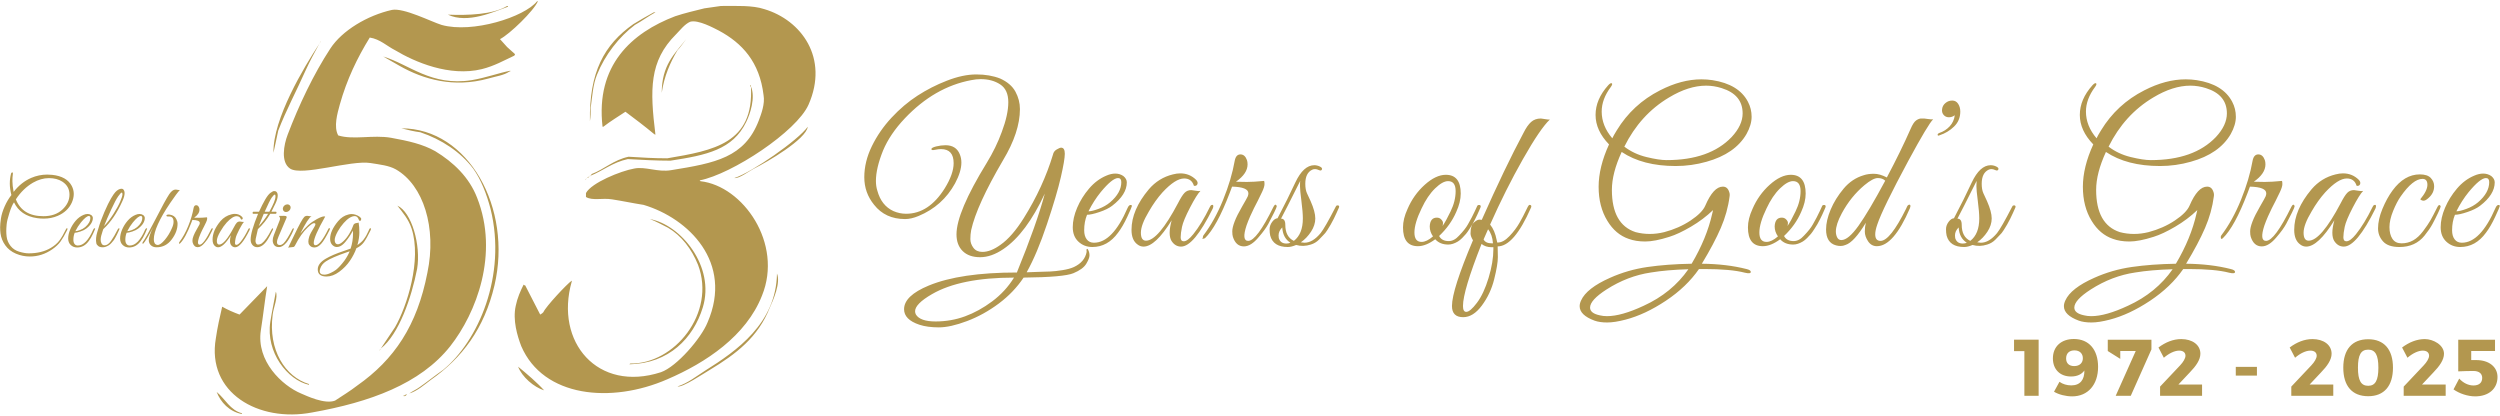 <svg 
 xmlns="http://www.w3.org/2000/svg"
 xmlns:xlink="http://www.w3.org/1999/xlink"
 width="781px" height="130px">
<path fill-rule="evenodd"  fill="rgb(179, 151, 79)"
 d="M779.510,67.702 C778.554,69.763 777.588,71.430 776.611,72.704 C774.444,75.678 771.768,77.165 768.582,77.165 C766.882,77.165 765.437,76.613 764.248,75.508 C763.058,74.404 762.464,72.895 762.464,70.984 C762.464,69.072 762.920,67.044 763.834,64.898 C764.747,62.753 765.990,60.756 767.562,58.908 C769.133,57.060 770.939,55.712 772.979,54.861 C773.955,54.437 774.890,54.224 775.782,54.224 C776.675,54.224 777.503,54.479 778.268,54.989 C778.989,55.584 779.351,56.242 779.351,56.964 C779.351,59.513 777.822,61.957 774.763,64.293 C773.828,65.015 772.511,65.663 770.812,66.236 C769.112,66.810 767.817,67.096 766.925,67.096 C766.329,68.541 766.033,70.155 766.033,71.939 C766.033,73.129 766.297,74.074 766.829,74.775 C767.360,75.476 768.114,75.827 769.091,75.827 C772.957,75.827 776.461,72.194 779.606,64.930 C779.903,64.251 780.264,63.953 780.689,64.038 C780.858,64.080 780.944,64.187 780.944,64.356 C780.944,64.527 780.466,65.642 779.510,67.702 ZM770.525,65.248 C771.905,64.739 773.106,64.060 774.126,63.209 C776.461,61.213 777.630,59.110 777.630,56.901 C777.630,56.051 777.290,55.626 776.611,55.626 C775.421,55.626 773.616,57.092 771.194,60.023 C769.749,61.807 768.475,63.805 767.371,66.013 C768.093,66.013 769.144,65.758 770.525,65.248 ZM759.883,70.028 C759.310,71.090 758.491,72.280 757.430,73.596 C755.518,75.976 752.905,77.165 749.592,77.165 C747.212,77.165 745.502,76.581 744.462,75.412 C743.420,74.244 742.901,72.895 742.901,71.366 C742.901,69.497 743.357,67.458 744.271,65.248 C745.184,63.040 746.235,61.128 747.425,59.513 C749.888,56.158 752.735,54.479 755.964,54.479 C757.535,54.479 758.672,54.851 759.373,55.594 C760.074,56.338 760.425,57.198 760.425,58.175 C760.425,59.620 759.829,60.851 758.641,61.871 C758.045,62.424 757.546,62.699 757.143,62.699 C756.739,62.699 756.388,62.551 756.092,62.253 C757.578,60.469 758.322,58.962 758.322,57.729 C758.322,56.497 757.812,55.881 756.793,55.881 C754.795,55.881 752.523,57.708 749.974,61.361 C749.167,62.508 748.381,64.017 747.616,65.886 C746.852,67.756 746.469,69.444 746.469,70.952 C746.469,72.460 746.777,73.682 747.393,74.616 C748.009,75.551 748.964,76.018 750.261,76.018 C751.556,76.018 752.756,75.710 753.861,75.094 C754.965,74.478 756.017,73.501 757.016,72.162 C758.013,70.824 758.768,69.709 759.278,68.817 C759.788,67.925 760.489,66.587 761.381,64.802 C761.677,64.208 761.932,63.964 762.145,64.070 C762.357,64.176 762.464,64.324 762.464,64.516 C762.464,64.707 762.177,65.408 761.604,66.618 C761.030,67.829 760.457,68.966 759.883,70.028 ZM732.195,77.037 C730.962,77.037 729.965,76.443 729.200,75.253 C728.818,74.616 728.627,73.767 728.627,72.704 C728.627,71.643 728.839,70.346 729.264,68.817 C725.865,74.297 722.933,77.037 720.470,77.037 C719.790,77.037 719.174,76.825 718.622,76.400 C717.347,75.508 716.710,73.979 716.710,71.812 C716.710,67.649 718.515,63.422 722.127,59.131 C724.166,56.752 726.672,55.202 729.646,54.479 C730.453,54.267 731.217,54.160 731.940,54.160 C733.894,54.160 735.551,54.840 736.911,56.200 C737.335,56.668 737.462,57.114 737.293,57.538 C737.123,57.963 736.761,58.133 736.210,58.048 C735.742,56.518 734.722,55.754 733.151,55.754 C731.324,55.754 729.073,57.198 726.396,60.087 C724.867,61.786 723.443,63.783 722.127,66.077 C720.470,68.839 719.641,71.047 719.641,72.704 C719.641,74.361 720.172,75.189 721.235,75.189 C723.784,75.189 727.118,71.281 731.239,63.464 C732.046,61.893 732.726,60.820 733.278,60.246 C733.830,59.673 734.531,59.386 735.381,59.386 C735.551,59.386 735.987,59.450 736.688,59.577 C737.389,59.704 737.908,59.726 738.249,59.641 C737.484,60.405 736.401,62.137 734.999,64.834 C733.597,67.533 732.758,69.550 732.482,70.888 C732.205,72.226 732.068,73.310 732.068,74.138 C732.068,74.966 732.386,75.381 733.024,75.381 C733.830,75.381 734.829,74.638 736.019,73.150 C737.760,70.984 739.481,68.159 741.180,64.675 C741.349,64.293 741.541,64.080 741.754,64.038 C742.093,63.910 742.264,64.038 742.264,64.420 C742.264,64.633 742.200,64.888 742.072,65.185 C738.163,73.086 734.872,77.037 732.195,77.037 ZM714.225,69.900 C713.588,71.090 712.589,72.471 711.230,74.042 C709.615,75.997 708.065,76.974 706.578,76.974 C704.921,76.974 703.774,75.976 703.137,73.979 C703.009,73.596 702.946,73.023 702.946,72.258 C702.946,71.493 703.190,70.474 703.679,69.199 C704.166,67.925 704.942,66.375 706.005,64.547 C707.066,62.721 707.661,61.648 707.789,61.329 C707.916,61.011 707.980,60.703 707.980,60.405 C707.980,59.089 706.280,58.388 702.882,58.302 L702.117,60.342 C699.441,67.351 696.870,72.046 694.407,74.425 C693.983,74.807 693.770,74.680 693.770,74.042 C693.770,73.915 693.812,73.767 693.897,73.596 C696.276,70.453 698.336,66.736 700.078,62.445 C701.820,58.154 703.030,54.076 703.710,50.210 C703.965,48.893 704.560,48.234 705.495,48.234 C706.429,48.234 707.109,48.830 707.534,50.018 C707.661,50.401 707.725,50.847 707.725,51.357 C707.725,53.268 706.514,55.074 704.093,56.773 C704.942,56.816 706.078,56.837 707.502,56.837 C708.925,56.837 710.720,56.731 712.887,56.518 C712.971,56.646 713.014,56.986 713.014,57.538 C713.014,58.090 712.759,58.908 712.249,59.991 C711.740,61.074 711.283,62.009 710.879,62.795 C710.475,63.582 710.093,64.324 709.732,65.025 C709.371,65.726 708.968,66.587 708.522,67.606 C708.076,68.626 707.703,69.561 707.406,70.410 C706.344,73.639 706.514,75.253 707.916,75.253 C709.701,75.253 712.334,71.706 715.818,64.611 C716.115,64.060 716.360,63.846 716.551,63.974 C716.742,64.101 716.838,64.261 716.838,64.452 C716.838,64.643 716.561,65.302 716.009,66.427 C715.457,67.553 714.862,68.711 714.225,69.900 ZM684.402,50.528 C681.258,51.420 678.051,51.866 674.780,51.866 C667.898,51.866 662.268,50.401 657.893,47.469 C655.854,51.888 654.834,55.839 654.834,59.322 C654.834,66.502 657.297,70.899 662.226,72.513 C663.670,72.895 665.146,73.086 666.655,73.086 C668.162,73.086 669.682,72.895 671.211,72.513 C674.270,71.706 677.010,70.496 679.432,68.881 C681.853,67.267 683.382,65.716 684.020,64.229 C685.718,60.278 687.545,58.302 689.500,58.302 C690.477,58.302 691.135,58.855 691.475,59.959 C691.645,60.384 691.688,60.851 691.603,61.361 C691.178,64.675 690.265,67.957 688.863,71.207 C687.461,74.457 685.485,78.184 682.936,82.390 C688.034,82.432 692.686,82.985 696.892,84.047 C697.784,84.259 698.230,84.557 698.230,84.939 C698.230,85.406 697.614,85.491 696.382,85.194 C693.451,84.429 689.223,84.047 683.701,84.047 C683.191,84.047 682.639,84.047 682.044,84.047 C679.453,87.785 676.000,91.089 671.689,93.956 C667.377,96.824 663.182,98.788 659.104,99.851 C656.851,100.445 654.940,100.743 653.368,100.743 C651.796,100.743 650.479,100.552 649.418,100.169 C646.317,99.022 644.766,97.514 644.766,95.645 C644.766,95.092 644.915,94.498 645.212,93.861 C646.359,91.312 649.375,88.954 654.261,86.787 C657.957,85.130 661.854,84.004 665.954,83.410 C670.053,82.814 674.652,82.475 679.750,82.390 C682.894,77.079 685.039,71.855 686.186,66.714 L686.441,65.631 C684.402,67.585 682.097,69.317 679.527,70.824 C676.956,72.333 674.716,73.384 672.804,73.979 C669.746,74.956 667.228,75.444 665.253,75.444 C663.278,75.444 661.546,75.168 660.059,74.616 C657.340,73.682 655.131,71.812 653.432,69.008 C651.605,66.035 650.692,62.487 650.692,58.366 C650.692,54.246 651.775,49.827 653.942,45.112 C651.138,42.223 649.736,39.153 649.736,35.903 C649.736,32.654 651.052,29.563 653.687,26.632 C654.197,26.080 654.568,25.878 654.802,26.026 C655.035,26.176 654.940,26.547 654.515,27.141 C652.604,29.690 651.648,32.261 651.648,34.852 C651.648,37.826 652.752,40.609 654.962,43.200 C655.216,42.648 655.683,41.820 656.363,40.715 C659.677,35.277 664.180,31.114 669.873,28.225 C674.334,25.931 678.645,24.784 682.809,24.784 C683.956,24.784 685.103,24.869 686.250,25.039 C691.730,25.889 695.426,28.140 697.338,31.793 C698.103,33.238 698.485,34.799 698.485,36.477 C698.485,38.156 697.953,39.950 696.892,41.862 C694.512,45.983 690.349,48.871 684.402,50.528 ZM667.005,85.130 C662.162,85.852 657.552,87.616 653.177,90.419 C649.736,92.628 648.016,94.519 648.016,96.091 C648.016,97.280 649.035,98.087 651.074,98.512 C651.753,98.682 652.497,98.767 653.305,98.767 C656.321,98.767 660.144,97.684 664.775,95.517 C670.638,92.841 675.290,89.038 678.731,84.111 C674.270,84.238 670.361,84.578 667.005,85.130 ZM689.118,27.524 C687.503,27.014 685.889,26.759 684.275,26.759 C680.620,26.759 676.755,27.992 672.677,30.455 C666.687,34.024 662.035,39.143 658.721,45.813 C660.718,47.342 663.023,48.425 665.635,49.063 C668.248,49.700 670.340,50.018 671.912,50.018 C680.875,50.018 687.652,47.619 692.240,42.818 C694.534,40.354 695.681,37.890 695.681,35.426 C695.681,31.517 693.493,28.884 689.118,27.524 ZM646.981,117.619 C643.526,117.619 641.324,115.366 641.324,111.962 C641.324,108.257 643.927,105.904 647.882,105.904 C652.588,105.904 655.441,109.233 655.441,114.615 C655.441,120.197 652.262,123.826 647.331,123.826 C645.379,123.826 643.151,123.276 641.674,122.375 L643.376,119.271 C644.377,119.997 645.704,120.397 647.056,120.397 C649.859,120.397 651.211,118.620 651.161,115.741 C650.335,116.918 648.933,117.619 646.981,117.619 ZM650.685,111.912 C650.685,110.610 649.859,109.459 648.057,109.459 C646.455,109.459 645.454,110.360 645.454,111.987 C645.454,113.489 646.380,114.365 647.982,114.365 C649.709,114.365 650.685,113.338 650.685,111.912 ZM632.415,109.684 L629.186,109.684 L629.186,106.104 L636.870,106.104 L636.870,123.651 L632.415,123.651 L632.415,109.684 ZM628.835,66.555 C628.664,66.959 628.389,67.542 628.006,68.307 C627.624,69.072 627.294,69.688 627.019,70.155 C626.742,70.623 626.391,71.197 625.967,71.876 C625.542,72.556 625.117,73.086 624.693,73.469 L623.354,74.871 C622.632,75.594 621.782,76.103 620.805,76.400 C619.233,76.910 617.704,76.952 616.217,76.528 C615.240,76.952 614.369,77.165 613.605,77.165 C610.588,77.165 608.762,75.976 608.124,73.596 C607.997,73.045 607.933,72.376 607.933,71.589 C607.933,70.803 608.199,70.050 608.730,69.327 C609.260,68.605 609.823,68.223 610.418,68.180 C612.585,64.060 614.433,60.342 615.962,57.028 C617.661,53.418 619.637,51.611 621.889,51.611 C622.483,51.611 623.068,51.750 623.641,52.026 C624.215,52.302 624.427,52.610 624.278,52.950 C624.129,53.290 623.821,53.354 623.354,53.141 C622.886,52.929 622.483,52.822 622.144,52.822 C621.803,52.822 621.506,52.886 621.252,53.013 C619.807,53.693 619.085,55.159 619.085,57.410 C619.085,58.600 619.254,59.577 619.595,60.342 C619.934,61.106 620.317,61.935 620.742,62.827 C621.719,65.036 622.207,66.842 622.207,68.243 C622.207,69.645 621.761,71.026 620.869,72.386 C619.977,73.746 618.915,74.850 617.683,75.699 C618.235,75.785 618.617,75.827 618.830,75.827 C620.529,75.827 622.207,74.829 623.864,72.832 C624.756,71.727 626.349,68.944 628.644,64.484 C628.728,64.272 628.877,64.165 629.090,64.165 C629.472,64.123 629.663,64.272 629.663,64.611 C629.663,64.697 629.568,64.941 629.376,65.344 C629.185,65.748 629.004,66.152 628.835,66.555 ZM610.801,74.361 C611.140,75.508 611.926,76.082 613.159,76.082 C613.668,76.082 614.093,75.997 614.433,75.827 C612.861,74.850 612.012,73.257 611.884,71.047 C611.119,71.812 610.737,72.640 610.737,73.533 C610.737,73.787 610.758,74.064 610.801,74.361 ZM618.320,68.243 C618.320,66.927 618.171,65.121 617.874,62.827 C617.576,60.533 617.428,58.983 617.428,58.175 C617.428,57.369 617.449,56.816 617.492,56.518 C614.263,62.976 612.266,66.905 611.502,68.307 C612.394,68.307 612.840,68.944 612.840,70.219 C612.840,72.726 613.732,74.404 615.516,75.253 C617.385,73.809 618.320,71.472 618.320,68.243 ZM605.958,42.244 C605.787,42.330 605.639,42.371 605.512,42.371 C605.384,42.371 605.320,42.266 605.320,42.053 C605.320,41.841 605.490,41.671 605.830,41.543 C607.105,41.119 608.188,40.428 609.080,39.472 C609.972,38.516 610.503,37.359 610.673,35.999 C610.121,36.424 609.504,36.636 608.825,36.636 C608.145,36.636 607.593,36.381 607.168,35.872 C606.743,35.362 606.595,34.746 606.722,34.024 C606.807,33.302 607.158,32.685 607.774,32.176 C608.389,31.666 609.090,31.411 609.877,31.411 C610.662,31.411 611.279,31.751 611.725,32.431 C612.171,33.111 612.394,33.918 612.394,34.852 C612.394,36.722 611.746,38.283 610.450,39.536 C609.154,40.789 607.656,41.692 605.958,42.244 ZM586.458,70.155 C586.033,71.388 585.821,72.407 585.821,73.214 C585.821,74.574 586.373,75.253 587.478,75.253 C589.474,75.253 592.130,71.919 595.443,65.248 C595.571,64.994 595.687,64.739 595.794,64.484 C595.899,64.229 596.070,64.060 596.304,63.974 C596.537,63.889 596.696,63.942 596.782,64.133 C596.866,64.324 596.823,64.633 596.654,65.057 C593.255,72.959 589.814,76.910 586.331,76.910 C585.184,76.910 584.270,76.400 583.591,75.381 C582.911,74.361 582.571,73.352 582.571,72.354 C582.571,71.356 582.677,70.432 582.890,69.582 C580.425,73.660 578.302,75.976 576.517,76.528 C576.007,76.741 575.508,76.846 575.020,76.846 C574.531,76.846 574.053,76.782 573.586,76.655 C571.504,76.103 570.463,74.447 570.463,71.685 C570.463,69.816 570.941,67.745 571.897,65.471 C572.853,63.199 574.201,61.022 575.944,58.940 C577.685,56.859 579.788,55.457 582.252,54.734 C583.145,54.437 584.196,54.288 585.407,54.288 C586.618,54.288 587.966,54.670 589.453,55.435 C592.342,49.997 594.806,44.963 596.845,40.332 C597.440,38.930 598.024,38.028 598.598,37.624 C599.171,37.221 599.702,37.019 600.191,37.019 C600.679,37.019 600.976,37.019 601.083,37.019 C601.188,37.019 601.593,37.072 602.294,37.178 C602.995,37.285 603.536,37.316 603.919,37.274 C602.941,38.166 600.350,42.499 596.144,50.273 C590.791,60.214 587.562,66.842 586.458,70.155 ZM586.618,55.626 C585.619,55.626 584.228,56.370 582.444,57.856 C579.597,60.236 577.239,63.167 575.370,66.650 C574.138,68.944 573.522,70.835 573.522,72.322 C573.522,73.002 573.660,73.618 573.936,74.170 C574.212,74.722 574.647,74.998 575.243,74.998 C576.687,74.998 578.471,73.512 580.596,70.538 C582.719,67.564 585.502,62.870 588.943,56.454 C588.391,55.903 587.615,55.626 586.618,55.626 ZM569.826,65.822 C569.571,66.417 569.380,66.842 569.253,67.096 C569.125,67.351 568.902,67.808 568.584,68.466 C568.265,69.126 567.988,69.645 567.755,70.028 C567.521,70.410 567.203,70.920 566.799,71.557 C566.395,72.194 566.035,72.704 565.716,73.086 C565.397,73.469 565.004,73.894 564.537,74.361 C564.069,74.829 563.623,75.189 563.199,75.444 C562.137,76.082 561.138,76.400 560.204,76.400 C558.461,76.400 557.102,75.849 556.126,74.743 C554.171,76.188 552.366,76.910 550.709,76.910 C547.607,76.910 546.057,74.956 546.057,71.047 C546.057,69.263 546.524,67.351 547.459,65.312 C548.734,62.339 550.528,59.811 552.844,57.729 C555.159,55.648 557.357,54.606 559.439,54.606 C562.540,54.606 564.091,56.561 564.091,60.469 C564.091,62.253 563.623,64.165 562.689,66.204 C561.499,68.966 559.715,71.472 557.336,73.724 C557.888,74.786 558.887,75.317 560.331,75.317 C561.478,75.317 562.562,74.743 563.581,73.596 C564.856,72.280 565.769,71.122 566.321,70.123 C566.873,69.126 567.277,68.393 567.532,67.925 C567.787,67.458 568.116,66.789 568.520,65.918 C568.923,65.047 569.167,64.516 569.253,64.324 C569.337,64.133 569.486,64.038 569.699,64.038 C570.123,63.996 570.336,64.144 570.336,64.484 C570.336,64.611 570.293,64.761 570.209,64.930 L569.826,65.822 ZM558.005,68.562 C558.366,68.944 558.547,69.295 558.547,69.614 C558.547,69.932 558.504,70.262 558.420,70.601 C559.141,69.540 559.970,68.031 560.905,66.077 C561.966,63.910 562.498,61.786 562.498,59.704 C562.498,57.623 561.711,56.582 560.140,56.582 C558.993,56.582 557.633,57.347 556.062,58.876 C554.490,60.405 553.088,62.487 551.856,65.121 C550.368,68.180 549.626,70.687 549.626,72.640 C549.626,74.595 550.368,75.572 551.856,75.572 C552.917,75.572 554.107,74.998 555.425,73.851 C554.745,72.874 554.405,71.834 554.405,70.729 C554.490,68.903 555.233,67.989 556.635,67.989 C557.187,67.989 557.644,68.180 558.005,68.562 ZM533.121,50.528 C529.977,51.420 526.770,51.866 523.499,51.866 C516.617,51.866 510.987,50.401 506.612,47.469 C504.573,51.888 503.553,55.839 503.553,59.322 C503.553,66.502 506.016,70.899 510.945,72.513 C512.389,72.895 513.866,73.086 515.374,73.086 C516.881,73.086 518.401,72.895 519.930,72.513 C522.989,71.706 525.729,70.496 528.151,68.881 C530.572,67.267 532.102,65.716 532.739,64.229 C534.437,60.278 536.265,58.302 538.219,58.302 C539.196,58.302 539.854,58.855 540.194,59.959 C540.364,60.384 540.407,60.851 540.322,61.361 C539.897,64.675 538.984,67.957 537.582,71.207 C536.180,74.457 534.204,78.184 531.655,82.390 C536.753,82.432 541.405,82.985 545.611,84.047 C546.503,84.259 546.949,84.557 546.949,84.939 C546.949,85.406 546.333,85.491 545.101,85.194 C542.170,84.429 537.942,84.047 532.420,84.047 C531.910,84.047 531.358,84.047 530.763,84.047 C528.172,87.785 524.720,91.089 520.408,93.956 C516.096,96.824 511.901,98.788 507.823,99.851 C505.570,100.445 503.659,100.743 502.088,100.743 C500.515,100.743 499.198,100.552 498.137,100.169 C495.036,99.022 493.485,97.514 493.485,95.645 C493.485,95.092 493.634,94.498 493.931,93.861 C495.078,91.312 498.094,88.954 502.980,86.787 C506.676,85.130 510.573,84.004 514.673,83.410 C518.772,82.814 523.371,82.475 528.469,82.390 C531.613,77.079 533.758,71.855 534.905,66.714 L535.160,65.631 C533.121,67.585 530.816,69.317 528.246,70.824 C525.675,72.333 523.435,73.384 521.523,73.979 C518.465,74.956 515.947,75.444 513.972,75.444 C511.997,75.444 510.265,75.168 508.779,74.616 C506.059,73.682 503.850,71.812 502.151,69.008 C500.324,66.035 499.411,62.487 499.411,58.366 C499.411,54.246 500.494,49.827 502.661,45.112 C499.857,42.223 498.455,39.153 498.455,35.903 C498.455,32.654 499.772,29.563 502.406,26.632 C502.916,26.080 503.287,25.878 503.521,26.026 C503.754,26.176 503.659,26.547 503.235,27.141 C501.323,29.690 500.367,32.261 500.367,34.852 C500.367,37.826 501.471,40.609 503.681,43.200 C503.936,42.648 504.402,41.820 505.083,40.715 C508.396,35.277 512.899,31.114 518.592,28.225 C523.053,25.931 527.364,24.784 531.528,24.784 C532.675,24.784 533.822,24.869 534.969,25.039 C540.449,25.889 544.145,28.140 546.057,31.793 C546.822,33.238 547.204,34.799 547.204,36.477 C547.204,38.156 546.672,39.950 545.611,41.862 C543.231,45.983 539.068,48.871 533.121,50.528 ZM515.724,85.130 C510.881,85.852 506.271,87.616 501.896,90.419 C498.455,92.628 496.735,94.519 496.735,96.091 C496.735,97.280 497.754,98.087 499.793,98.512 C500.472,98.682 501.216,98.767 502.024,98.767 C505.040,98.767 508.863,97.684 513.494,95.517 C519.357,92.841 524.009,89.038 527.450,84.111 C522.989,84.238 519.080,84.578 515.724,85.130 ZM537.837,27.524 C536.222,27.014 534.608,26.759 532.994,26.759 C529.339,26.759 525.474,27.992 521.396,30.455 C515.406,34.024 510.754,39.143 507.440,45.813 C509.437,47.342 511.742,48.425 514.354,49.063 C516.967,49.700 519.059,50.018 520.631,50.018 C529.594,50.018 536.371,47.619 540.959,42.818 C543.253,40.354 544.400,37.890 544.400,35.426 C544.400,31.517 542.212,28.884 537.837,27.524 ZM465.510,70.155 C466.487,71.345 467.167,72.938 467.549,74.934 L467.740,75.763 C467.825,75.763 467.889,75.763 467.931,75.763 C469.078,75.763 470.289,75.094 471.564,73.756 C472.838,72.417 473.879,71.037 474.686,69.614 C475.493,68.191 476.152,66.937 476.662,65.854 C477.171,64.770 477.490,64.187 477.617,64.101 C477.745,64.017 477.861,63.985 477.968,64.006 C478.074,64.028 478.169,64.070 478.255,64.133 C478.339,64.197 478.382,64.304 478.382,64.452 C478.382,64.601 478.339,64.761 478.255,64.930 C474.728,72.959 471.266,76.974 467.868,76.974 C467.910,77.653 467.931,78.768 467.931,80.319 C467.931,81.869 467.549,84.174 466.784,87.233 C466.020,90.292 464.734,93.032 462.929,95.454 C461.123,97.875 459.180,99.086 457.098,99.086 C454.762,99.086 453.594,97.917 453.594,95.581 C453.594,92.225 455.782,85.385 460.157,75.062 C459.647,74.213 459.392,73.512 459.392,72.959 C459.392,71.175 459.797,69.986 460.603,69.390 C461.198,68.881 461.696,68.626 462.101,68.626 C462.504,68.626 462.770,68.648 462.897,68.690 C467.740,57.772 472.094,48.702 475.961,41.479 C476.725,39.950 477.511,38.825 478.318,38.102 C479.125,37.380 480.145,37.019 481.377,37.019 C481.546,37.019 481.972,37.082 482.652,37.210 C483.331,37.337 483.841,37.380 484.181,37.337 C482.184,39.207 479.380,43.327 475.769,49.700 C472.158,56.072 468.738,62.891 465.510,70.155 ZM462.834,76.209 C458.968,85.980 457.035,92.437 457.035,95.581 C457.035,96.813 457.375,97.429 458.054,97.429 C458.862,97.429 459.977,96.483 461.400,94.593 C462.823,92.703 464.033,90.111 465.032,86.819 C466.030,83.526 466.529,80.542 466.529,77.866 C466.529,77.653 466.529,77.441 466.529,77.229 C466.316,77.229 466.125,77.229 465.956,77.229 C464.723,77.229 463.683,76.889 462.834,76.209 ZM463.471,74.807 C463.895,75.615 464.745,76.018 466.020,76.018 L466.402,76.018 C466.275,74.192 465.765,72.726 464.873,71.621 L463.471,74.807 ZM462.069,65.822 C461.814,66.417 461.623,66.842 461.495,67.096 C461.368,67.351 461.145,67.808 460.826,68.466 C460.508,69.126 460.231,69.645 459.998,70.028 C459.764,70.410 459.445,70.920 459.042,71.557 C458.638,72.194 458.277,72.704 457.959,73.086 C457.640,73.469 457.247,73.894 456.780,74.361 C456.312,74.829 455.866,75.189 455.441,75.444 C454.379,76.082 453.380,76.400 452.446,76.400 C450.704,76.400 449.345,75.849 448.368,74.743 C446.414,76.188 444.608,76.910 442.952,76.910 C439.850,76.910 438.300,74.956 438.300,71.047 C438.300,69.263 438.767,67.351 439.702,65.312 C440.976,62.339 442.770,59.811 445.086,57.729 C447.401,55.648 449.600,54.606 451.682,54.606 C454.782,54.606 456.334,56.561 456.334,60.469 C456.334,62.253 455.866,64.165 454.932,66.204 C453.742,68.966 451.958,71.472 449.579,73.724 C450.130,74.786 451.129,75.317 452.574,75.317 C453.721,75.317 454.804,74.743 455.824,73.596 C457.098,72.280 458.011,71.122 458.564,70.123 C459.116,69.126 459.520,68.393 459.775,67.925 C460.030,67.458 460.358,66.789 460.762,65.918 C461.166,65.047 461.410,64.516 461.495,64.324 C461.580,64.133 461.728,64.038 461.941,64.038 C462.366,63.996 462.579,64.144 462.579,64.484 C462.579,64.611 462.536,64.761 462.451,64.930 L462.069,65.822 ZM450.248,68.562 C450.608,68.944 450.790,69.295 450.790,69.614 C450.790,69.932 450.747,70.262 450.662,70.601 C451.384,69.540 452.212,68.031 453.147,66.077 C454.209,63.910 454.741,61.786 454.741,59.704 C454.741,57.623 453.954,56.582 452.383,56.582 C451.236,56.582 449.876,57.347 448.304,58.876 C446.732,60.405 445.330,62.487 444.099,65.121 C442.611,68.180 441.868,70.687 441.868,72.640 C441.868,74.595 442.611,75.572 444.099,75.572 C445.160,75.572 446.350,74.998 447.667,73.851 C446.987,72.874 446.648,71.834 446.648,70.729 C446.732,68.903 447.476,67.989 448.878,67.989 C449.430,67.989 449.887,68.180 450.248,68.562 ZM417.526,66.555 C417.355,66.959 417.080,67.542 416.697,68.307 C416.315,69.072 415.985,69.688 415.710,70.155 C415.433,70.623 415.082,71.197 414.658,71.876 C414.233,72.556 413.808,73.086 413.384,73.469 L412.045,74.871 C411.323,75.594 410.473,76.103 409.496,76.400 C407.924,76.910 406.395,76.952 404.908,76.528 C403.931,76.952 403.060,77.165 402.296,77.165 C399.279,77.165 397.453,75.976 396.815,73.596 C396.688,73.045 396.624,72.376 396.624,71.589 C396.624,70.803 396.890,70.050 397.421,69.327 C397.951,68.605 398.514,68.223 399.109,68.180 C401.276,64.060 403.124,60.342 404.653,57.028 C406.352,53.418 408.328,51.611 410.580,51.611 C411.174,51.611 411.759,51.750 412.332,52.026 C412.906,52.302 413.118,52.610 412.969,52.950 C412.820,53.290 412.512,53.354 412.045,53.141 C411.577,52.929 411.174,52.822 410.835,52.822 C410.494,52.822 410.197,52.886 409.943,53.013 C408.498,53.693 407.776,55.159 407.776,57.410 C407.776,58.600 407.945,59.577 408.286,60.342 C408.625,61.106 409.008,61.935 409.433,62.827 C410.410,65.036 410.898,66.842 410.898,68.243 C410.898,69.645 410.452,71.026 409.560,72.386 C408.668,73.746 407.606,74.850 406.374,75.699 C406.926,75.785 407.308,75.827 407.521,75.827 C409.220,75.827 410.898,74.829 412.555,72.832 C413.447,71.727 415.040,68.944 417.335,64.484 C417.419,64.272 417.568,64.165 417.781,64.165 C418.163,64.123 418.354,64.272 418.354,64.611 C418.354,64.697 418.259,64.941 418.067,65.344 C417.876,65.748 417.695,66.152 417.526,66.555 ZM399.492,74.361 C399.831,75.508 400.617,76.082 401.850,76.082 C402.359,76.082 402.784,75.997 403.124,75.827 C401.552,74.850 400.703,73.257 400.575,71.047 C399.810,71.812 399.428,72.640 399.428,73.533 C399.428,73.787 399.449,74.064 399.492,74.361 ZM407.011,68.243 C407.011,66.927 406.862,65.121 406.565,62.827 C406.267,60.533 406.119,58.983 406.119,58.175 C406.119,57.369 406.140,56.816 406.183,56.518 C402.954,62.976 400.957,66.905 400.193,68.307 C401.085,68.307 401.531,68.944 401.531,70.219 C401.531,72.726 402.423,74.404 404.207,75.253 C406.076,73.809 407.011,71.472 407.011,68.243 ZM396.242,69.900 C395.605,71.090 394.606,72.471 393.247,74.042 C391.632,75.997 390.082,76.974 388.595,76.974 C386.938,76.974 385.791,75.976 385.154,73.979 C385.026,73.596 384.963,73.023 384.963,72.258 C384.963,71.493 385.207,70.474 385.696,69.199 C386.183,67.925 386.959,66.375 388.021,64.547 C389.083,62.721 389.678,61.648 389.806,61.329 C389.933,61.011 389.997,60.703 389.997,60.405 C389.997,59.089 388.297,58.388 384.899,58.302 L384.134,60.342 C381.458,67.351 378.887,72.046 376.424,74.425 C375.1,74.807 375.786,74.680 375.786,74.042 C375.786,73.915 375.829,73.767 375.914,73.596 C378.293,70.453 380.353,66.736 382.095,62.445 C383.837,58.154 385.047,54.076 385.727,50.210 C385.982,48.893 386.577,48.234 387.512,48.234 C388.446,48.234 389.126,48.830 389.551,50.018 C389.678,50.401 389.742,50.847 389.742,51.357 C389.742,53.268 388.531,55.074 386.110,56.773 C386.959,56.816 388.095,56.837 389.519,56.837 C390.942,56.837 392.737,56.731 394.904,56.518 C394.988,56.646 395.031,56.986 395.031,57.538 C395.031,58.090 394.776,58.908 394.266,59.991 C393.757,61.074 393.300,62.009 392.896,62.795 C392.492,63.582 392.110,64.324 391.749,65.025 C391.388,65.726 390.985,66.587 390.539,67.606 C390.093,68.626 389.720,69.561 389.423,70.410 C388.361,73.639 388.531,75.253 389.933,75.253 C391.717,75.253 394.351,71.706 397.835,64.611 C398.132,64.060 398.377,63.846 398.568,63.974 C398.759,64.101 398.855,64.261 398.855,64.452 C398.855,64.643 398.578,65.302 398.026,66.427 C397.474,67.553 396.879,68.711 396.242,69.900 ZM368.968,77.037 C367.735,77.037 366.738,76.443 365.973,75.253 C365.591,74.616 365.399,73.767 365.399,72.704 C365.399,71.643 365.611,70.346 366.037,68.817 C362.637,74.297 359.706,77.037 357.243,77.037 C356.563,77.037 355.946,76.825 355.395,76.400 C354.120,75.508 353.483,73.979 353.483,71.812 C353.483,67.649 355.288,63.422 358.900,59.131 C360.939,56.752 363.445,55.202 366.419,54.479 C367.226,54.267 367.990,54.160 368.713,54.160 C370.667,54.160 372.323,54.840 373.684,56.200 C374.108,56.668 374.235,57.114 374.066,57.538 C373.896,57.963 373.534,58.133 372.983,58.048 C372.515,56.518 371.495,55.754 369.924,55.754 C368.097,55.754 365.845,57.198 363.169,60.087 C361.640,61.786 360.216,63.783 358.900,66.077 C357.243,68.839 356.414,71.047 356.414,72.704 C356.414,74.361 356.945,75.189 358.007,75.189 C360.556,75.189 363.891,71.281 368.012,63.464 C368.819,61.893 369.499,60.820 370.051,60.246 C370.603,59.673 371.304,59.386 372.154,59.386 C372.323,59.386 372.760,59.450 373.461,59.577 C374.161,59.704 374.681,59.726 375.022,59.641 C374.257,60.405 373.174,62.137 371.772,64.834 C370.370,67.533 369.531,69.550 369.255,70.888 C368.978,72.226 368.841,73.310 368.841,74.138 C368.841,74.966 369.159,75.381 369.796,75.381 C370.603,75.381 371.602,74.638 372.791,73.150 C374.533,70.984 376.253,68.159 377.953,64.675 C378.122,64.293 378.313,64.080 378.527,64.038 C378.866,63.910 379.036,64.038 379.036,64.420 C379.036,64.633 378.973,64.888 378.845,65.185 C374.936,73.086 371.644,77.037 368.968,77.037 ZM349.277,72.704 C347.111,75.678 344.434,77.165 341.248,77.165 C339.548,77.165 338.104,76.613 336.915,75.508 C335.725,74.404 335.130,72.895 335.130,70.984 C335.130,69.072 335.587,67.044 336.501,64.898 C337.414,62.753 338.656,60.756 340.228,58.908 C341.800,57.060 343.606,55.712 345.645,54.861 C346.622,54.437 347.557,54.224 348.449,54.224 C349.341,54.224 350.169,54.479 350.934,54.989 C351.656,55.584 352.017,56.242 352.017,56.964 C352.017,59.513 350.488,61.957 347.429,64.293 C346.494,65.015 345.177,65.663 343.478,66.236 C341.779,66.810 340.483,67.096 339.591,67.096 C338.996,68.541 338.699,70.155 338.699,71.939 C338.699,73.129 338.964,74.074 339.496,74.775 C340.026,75.476 340.780,75.827 341.758,75.827 C345.623,75.827 349.128,72.194 352.272,64.930 C352.569,64.251 352.930,63.953 353.356,64.038 C353.525,64.080 353.610,64.187 353.610,64.356 C353.610,64.527 353.133,65.642 352.177,67.702 C351.221,69.763 350.254,71.430 349.277,72.704 ZM343.192,65.248 C344.572,64.739 345.772,64.060 346.792,63.209 C349.128,61.213 350.297,59.110 350.297,56.901 C350.297,56.051 349.956,55.626 349.277,55.626 C348.087,55.626 346.282,57.092 343.861,60.023 C342.416,61.807 341.141,63.805 340.037,66.013 C340.759,66.013 341.811,65.758 343.192,65.248 ZM327.069,70.028 C325.008,76.188 322.895,81.200 320.729,85.067 C321.366,85.024 322.502,84.981 324.138,84.939 C325.773,84.896 327.111,84.854 328.153,84.812 C329.193,84.769 330.447,84.630 331.912,84.397 C333.378,84.164 334.578,83.834 335.513,83.410 C337.764,82.347 339.081,80.775 339.464,78.694 C339.378,78.142 339.410,77.834 339.559,77.770 C339.708,77.706 339.824,77.780 339.910,77.993 C340.207,78.545 340.356,79.140 340.356,79.778 C340.356,80.415 340.015,81.296 339.336,82.422 C338.656,83.547 337.318,84.525 335.322,85.353 C333.324,86.182 328.142,86.638 319.773,86.723 C317.734,89.782 315.153,92.479 312.031,94.816 C308.908,97.152 305.604,98.979 302.121,100.297 C298.638,101.613 295.695,102.272 293.296,102.272 C290.895,102.272 288.867,101.995 287.210,101.444 C284.024,100.381 282.431,98.767 282.431,96.601 C282.431,93.797 285.001,91.332 290.141,89.209 C296.726,86.489 305.902,85.130 317.670,85.130 C321.833,74.934 324.743,66.714 326.400,60.469 C322.534,68.796 318.222,74.574 313.464,77.802 C310.957,79.501 308.536,80.351 306.200,80.351 C303.863,80.351 302.047,79.714 300.751,78.439 C299.455,77.165 298.808,75.423 298.808,73.214 C298.808,68.584 301.951,61.149 308.239,50.911 C310.192,47.724 311.765,44.496 312.955,41.224 C314.314,37.614 314.994,34.513 314.994,31.921 C314.994,29.330 314.154,27.482 312.477,26.377 C310.798,25.273 308.770,24.720 306.391,24.720 C305.456,24.720 304.457,24.826 303.396,25.039 C295.749,26.483 288.845,30.455 282.686,36.955 C279.584,40.227 277.311,43.582 275.867,47.023 C274.380,50.719 273.637,53.885 273.637,56.518 C273.637,57.623 273.785,58.643 274.083,59.577 C274.932,62.679 276.610,64.802 279.117,65.949 C280.392,66.502 281.708,66.778 283.068,66.778 C287.784,66.778 291.798,64.144 295.112,58.876 C296.981,55.860 297.916,53.226 297.916,50.974 C297.916,48.043 296.598,46.577 293.965,46.577 C293.455,46.577 292.839,46.652 292.117,46.800 C291.394,46.950 291.012,46.896 290.970,46.641 C290.927,46.301 291.416,46.004 292.435,45.749 C293.455,45.494 294.432,45.367 295.367,45.367 C297.575,45.367 299.063,46.301 299.827,48.170 C300.167,48.978 300.337,49.849 300.337,50.783 C300.337,52.653 299.678,54.820 298.362,57.283 C295.770,61.998 291.967,65.398 286.955,67.479 C285.426,68.116 284.024,68.435 282.749,68.435 C278.628,68.435 275.399,66.948 273.063,63.974 C271.024,61.468 270.005,58.600 270.005,55.371 C270.005,52.143 270.790,48.914 272.362,45.685 C273.933,42.457 275.984,39.483 278.512,36.764 C281.039,34.046 283.747,31.751 286.636,29.882 C289.525,28.013 292.563,26.462 295.749,25.230 C299.104,23.913 302.185,23.254 304.989,23.254 C307.793,23.254 310.278,23.679 312.445,24.529 C314.696,25.548 316.289,26.918 317.224,28.639 C318.158,30.359 318.626,32.176 318.626,34.087 C318.626,38.889 316.863,44.219 313.337,50.082 C307.857,59.429 304.543,66.693 303.396,71.876 C303.226,72.768 303.141,73.703 303.141,74.680 C303.141,75.657 303.460,76.570 304.097,77.420 C304.734,78.269 305.668,78.694 306.901,78.694 C308.642,78.694 310.533,77.950 312.572,76.464 C314.994,74.765 317.415,71.982 319.837,68.116 C323.872,61.659 326.910,55.053 328.949,48.298 C329.077,47.619 329.459,47.087 330.096,46.705 C330.734,46.322 331.201,46.131 331.498,46.131 C332.263,46.131 332.645,46.768 332.645,48.043 C332.645,49.317 332.231,51.761 331.403,55.371 C330.574,58.983 329.129,63.868 327.069,70.028 ZM291.161,91.885 C287.634,93.924 285.872,95.709 285.872,97.238 C285.872,97.577 285.956,97.917 286.127,98.257 C287.019,99.701 289.068,100.424 292.276,100.424 C295.483,100.424 298.542,99.892 301.452,98.831 C304.362,97.769 307.197,96.207 309.959,94.147 C312.721,92.086 314.994,89.612 316.778,86.723 C305.647,86.723 297.108,88.444 291.161,91.885 ZM208.701,71.154 C206.729,70.167 205.003,69.181 203.030,68.441 C212.646,70.167 223.495,83.236 219.550,96.057 C216.591,105.673 208.948,113.564 196.619,113.810 L196.866,113.564 C210.674,113.810 223.742,97.783 218.071,82.742 C216.098,77.811 212.893,73.619 208.701,71.154 ZM218.564,56.359 L218.810,56.606 C232.125,58.085 244.700,76.085 238.043,92.359 C233.112,104.934 220.536,113.317 208.454,118.495 C190.948,126.139 169.743,124.166 162.839,108.139 C161.606,104.934 160.127,100.002 161.113,95.564 C161.606,93.098 162.592,90.879 163.579,88.907 C163.825,89.153 163.825,89.153 164.072,89.153 C165.551,92.112 167.277,95.317 168.757,98.276 C169.250,98.030 169.496,97.783 169.743,97.537 C170.483,95.811 177.140,88.660 178.619,87.674 C178.619,87.920 178.619,87.920 178.619,87.920 C173.195,106.906 186.756,122.687 206.482,116.276 C211.413,114.550 219.057,105.673 221.030,100.742 C229.166,82.003 215.112,68.195 201.057,64.003 C197.852,63.510 194.400,62.770 191.195,62.277 C188.236,61.784 185.030,62.770 183.058,61.537 C183.058,61.044 183.058,60.798 183.058,60.305 C184.784,57.099 193.907,53.401 198.099,52.661 C201.551,51.921 205.496,53.894 209.687,53.154 C223.495,50.935 232.618,49.209 237.057,37.620 C237.796,35.647 239.029,32.442 238.536,29.730 C237.303,19.374 231.879,13.456 224.482,9.511 C223.002,8.771 218.071,6.059 215.605,6.799 C213.879,7.538 212.400,9.511 211.167,10.744 C202.783,19.127 203.030,28.004 204.756,42.058 C204.509,42.058 204.509,42.058 204.509,42.058 C204.509,41.812 204.263,41.812 204.263,41.812 C201.304,39.346 198.345,37.127 195.386,34.908 C193.167,36.387 190.701,37.867 188.482,39.593 C188.236,39.593 188.236,39.593 188.236,39.593 C186.017,20.360 197.359,10.251 210.920,5.073 C213.879,4.086 217.084,3.347 220.043,2.607 C221.769,2.360 223.495,2.114 225.221,1.867 C230.153,1.867 235.084,1.621 238.783,2.854 C250.371,6.306 259.001,18.141 252.591,32.689 C248.892,41.072 228.673,54.387 218.564,56.359 ZM186.510,23.319 C185.277,26.278 185.030,29.976 184.537,33.675 C184.537,35.154 184.537,36.387 184.291,37.867 C184.044,22.579 188.729,13.949 197.852,7.538 C199.825,6.306 202.044,5.073 204.263,3.840 C204.509,3.840 204.509,3.840 204.756,3.840 C202.537,5.073 200.564,6.552 198.345,7.785 C193.414,11.484 188.975,17.155 186.510,23.319 ZM214.372,12.223 C213.386,13.456 212.646,14.689 211.660,15.675 C209.441,19.374 207.468,23.812 206.729,28.990 C206.729,20.360 210.674,16.908 214.372,12.223 ZM184.537,54.880 C184.291,55.127 184.291,55.127 184.044,55.127 C184.044,55.127 184.291,55.127 184.291,54.880 L184.537,54.880 ZM196.373,48.962 C200.318,49.209 204.263,49.455 208.454,49.455 C223.002,46.990 235.577,44.771 234.591,27.018 C236.070,30.470 234.344,35.647 233.112,38.113 C228.920,46.743 220.783,48.469 209.441,50.195 C205.003,50.195 200.564,49.949 196.126,49.702 C191.441,50.688 188.236,53.401 184.537,54.880 C184.537,54.880 184.784,54.633 184.784,54.387 C188.729,52.907 191.688,49.949 196.373,48.962 ZM234.344,26.524 C234.591,26.771 234.591,26.771 234.591,27.018 C234.591,27.018 234.591,27.018 234.344,27.018 C234.344,26.771 234.344,26.771 234.344,26.524 ZM183.797,55.127 C183.797,55.620 184.044,55.373 183.551,55.620 C183.551,55.620 183.551,55.373 183.797,55.127 ZM183.058,55.866 L183.304,55.866 C183.058,55.866 183.058,56.113 182.811,56.113 L183.058,55.866 ZM124.146,64.250 C128.584,66.222 131.543,76.578 130.310,83.975 C128.584,92.852 124.639,104.441 118.968,108.879 C120.448,106.660 121.927,104.441 123.406,102.221 C127.105,95.811 131.790,81.263 128.584,71.400 C127.598,68.441 125.872,66.469 124.146,64.250 ZM118.475,109.619 C118.722,109.372 118.722,109.125 118.722,108.879 C118.722,109.372 118.968,109.125 118.475,109.619 ZM158.419,14.689 C159.159,15.429 160.145,16.168 160.885,16.908 C160.885,17.155 160.639,17.401 160.639,17.401 C157.433,18.881 154.474,20.607 150.529,21.593 C140.420,24.059 129.571,19.374 123.406,15.675 C120.941,14.442 118.722,12.223 115.516,11.730 C111.571,18.141 108.366,24.798 106.146,32.689 C105.407,35.401 104.174,39.593 105.653,42.305 C110.338,43.784 116.502,42.058 122.174,43.045 C127.598,44.031 132.036,45.017 135.981,47.236 C141.653,50.688 146.584,55.373 149.050,61.784 C155.954,79.290 148.803,97.783 140.666,108.139 C131.297,119.975 115.516,125.646 97.517,128.851 C80.750,132.056 64.476,122.687 67.435,105.673 C67.928,102.221 68.668,99.016 69.408,95.811 C71.134,96.797 72.860,97.537 74.832,98.276 C77.791,95.317 80.503,92.359 83.462,89.400 C82.722,93.838 82.229,98.523 81.489,103.208 C80.010,112.824 88.147,120.468 94.065,122.933 C95.791,123.673 101.462,126.385 104.667,125.152 C106.886,123.673 109.352,122.194 111.571,120.468 C123.160,112.331 130.310,101.728 133.516,85.208 C136.475,71.154 132.283,57.839 123.653,52.907 C121.434,51.675 118.722,51.428 115.763,50.935 C109.598,49.949 94.311,55.127 90.613,52.661 C87.654,50.688 88.640,45.264 89.873,42.058 C93.325,32.935 98.010,23.072 103.188,15.182 C106.886,9.511 114.776,4.826 122.420,3.100 C126.119,2.360 134.749,6.799 137.954,7.785 C147.570,10.497 163.844,5.319 167.789,0.388 C168.036,0.388 168.036,0.388 168.036,0.388 C166.803,3.347 159.159,10.744 156.200,12.223 C156.940,12.963 157.680,13.949 158.419,14.689 ZM139.927,4.580 C146.091,4.826 153.981,4.580 158.419,1.867 L158.666,1.867 L158.666,2.114 C154.474,3.593 146.091,7.538 139.927,4.580 ZM86.914,40.825 C86.421,43.045 85.928,45.510 85.435,47.729 C85.188,37.127 95.051,20.853 99.736,13.703 C98.256,16.415 96.777,19.127 95.544,21.840 C92.585,28.497 89.380,34.415 86.914,40.825 ZM99.982,13.210 C99.982,13.456 99.982,13.456 99.736,13.703 C99.736,13.703 99.982,13.456 99.982,13.210 ZM100.229,12.716 C100.229,12.963 100.229,13.210 99.982,13.210 C100.229,12.963 100.229,12.963 100.229,12.716 ZM84.448,100.495 C84.941,97.290 85.681,94.085 86.174,91.126 C86.914,92.852 85.435,96.057 85.188,98.276 C83.709,109.372 89.133,117.755 96.530,119.975 L96.530,120.221 C89.873,118.742 82.969,110.112 84.448,100.495 ZM89.379,66.231 C89.049,66.231 88.787,66.115 88.593,65.882 C88.399,65.649 88.322,65.369 88.361,65.039 C88.419,64.709 88.583,64.428 88.855,64.195 C89.126,63.963 89.427,63.846 89.757,63.846 C90.086,63.846 90.353,63.963 90.556,64.195 C90.760,64.428 90.833,64.709 90.775,65.039 C90.716,65.369 90.551,65.649 90.280,65.882 C90.008,66.115 89.708,66.231 89.379,66.231 ZM91.734,71.349 C91.773,71.388 91.792,71.451 91.792,71.538 C91.792,71.626 91.715,71.839 91.560,72.178 C91.404,72.518 91.264,72.823 91.138,73.094 C91.012,73.366 90.770,73.807 90.411,74.417 C90.052,75.028 89.728,75.498 89.437,75.828 C88.642,76.739 87.891,77.195 87.183,77.195 C86.475,77.195 85.966,76.982 85.656,76.555 C85.346,76.129 85.191,75.653 85.191,75.130 C85.191,74.606 85.317,74.035 85.569,73.414 L87.430,68.674 C87.469,68.558 87.488,68.403 87.488,68.209 C87.488,68.015 87.372,67.763 87.139,67.452 L88.739,67.423 C89.185,67.423 89.446,67.506 89.524,67.671 C89.601,67.835 89.543,68.092 89.350,68.441 L87.023,73.879 C86.693,74.597 86.529,75.208 86.529,75.712 C86.529,76.274 86.829,76.555 87.430,76.555 C87.798,76.555 88.186,76.371 88.593,76.002 C89.311,75.285 90.222,73.821 91.327,71.611 C91.463,71.320 91.598,71.233 91.734,71.349 ZM98.234,77.311 C97.526,77.311 96.988,77.040 96.620,76.497 C96.426,76.245 96.329,75.901 96.329,75.464 C96.329,75.028 96.426,74.500 96.620,73.879 C96.814,73.259 97.347,72.251 98.219,70.855 C98.433,70.506 98.539,70.230 98.539,70.026 C98.539,69.823 98.374,69.721 98.045,69.721 C97.715,69.721 97.085,70.157 96.155,71.029 C94.759,72.309 93.411,74.228 92.112,76.788 C91.996,76.982 91.865,77.103 91.720,77.151 C91.574,77.199 91.288,77.233 90.862,77.253 C90.436,77.272 90.154,77.321 90.018,77.398 C90.329,76.778 90.940,75.508 91.851,73.589 C93.479,70.196 94.545,68.257 95.050,67.772 C95.282,67.540 95.602,67.423 96.009,67.423 C96.087,67.423 96.286,67.452 96.605,67.511 C96.925,67.569 97.163,67.579 97.318,67.540 C96.600,67.928 95.428,69.750 93.799,73.007 C94.710,71.883 95.539,70.986 96.286,70.317 C97.032,69.648 97.929,69.028 98.976,68.456 C100.023,67.884 100.788,67.598 101.273,67.598 C101.389,67.598 101.496,67.617 101.593,67.656 C99.208,71.844 98.016,74.577 98.016,75.857 C98.016,76.361 98.200,76.613 98.568,76.613 C99.557,76.613 100.885,74.936 102.553,71.582 C102.669,71.311 102.785,71.204 102.902,71.262 C103.018,71.320 103.076,71.398 103.076,71.495 C103.076,71.592 103.037,71.708 102.960,71.844 C101.932,73.919 101.064,75.348 100.357,76.133 C99.649,76.918 98.941,77.311 98.234,77.311 ZM114.461,73.501 C114.684,73.094 114.883,72.692 115.058,72.294 C115.232,71.897 115.348,71.640 115.407,71.524 C115.465,71.407 115.562,71.335 115.697,71.306 C115.833,71.277 115.901,71.340 115.901,71.495 C115.901,71.592 115.872,71.708 115.814,71.844 C114.960,73.608 114.248,74.883 113.676,75.668 C113.104,76.453 112.324,77.078 111.335,77.544 C110.870,78.862 110.196,80.171 109.314,81.470 C108.432,82.768 107.322,83.913 105.984,84.901 C104.646,85.890 103.318,86.384 102.000,86.384 C100.178,86.384 99.266,85.638 99.266,84.145 C99.266,82.904 100.110,81.790 101.796,80.801 C103.231,79.967 105.063,79.182 107.293,78.445 C108.320,78.115 109.067,77.854 109.532,77.660 C110.036,76.187 110.288,74.577 110.288,72.832 C110.288,72.484 110.269,72.222 110.230,72.047 C109.687,73.152 108.941,74.287 107.991,75.450 C106.866,76.846 105.752,77.388 104.646,77.078 C103.638,76.652 103.134,75.818 103.134,74.577 C103.134,72.910 103.968,71.078 105.635,69.081 C106.546,67.995 107.613,67.307 108.834,67.016 C109.164,66.919 109.493,66.871 109.823,66.871 C110.695,66.871 111.548,67.162 112.382,67.743 C112.692,67.995 112.847,68.209 112.847,68.383 C112.847,68.558 112.789,68.727 112.673,68.892 C112.557,69.057 112.435,69.076 112.309,68.950 C112.183,68.824 112.101,68.703 112.062,68.587 C111.810,67.870 111.403,67.511 110.841,67.511 C109.813,67.511 108.660,68.228 107.380,69.663 C106.663,70.477 106.042,71.349 105.519,72.280 C104.879,73.443 104.559,74.340 104.559,74.970 C104.559,75.600 104.753,76.022 105.141,76.235 C105.276,76.293 105.412,76.322 105.548,76.322 C105.994,76.322 106.551,76.017 107.220,75.406 C107.889,74.795 108.509,74.020 109.081,73.080 C109.653,72.140 110.017,71.407 110.172,70.884 C110.327,70.361 110.516,70.031 110.739,69.895 C110.962,69.760 111.209,69.682 111.481,69.663 C111.752,69.644 111.936,69.595 112.033,69.517 C112.188,70.390 112.266,71.412 112.266,72.585 C112.266,73.759 112.062,75.091 111.655,76.584 C112.547,75.944 113.182,75.373 113.560,74.868 C113.938,74.364 114.238,73.909 114.461,73.501 ZM108.223,78.852 C105.199,79.899 103.066,80.830 101.826,81.644 C100.915,82.245 100.313,83.011 100.023,83.942 C99.926,84.232 99.877,84.484 99.877,84.698 C99.877,85.434 100.352,85.803 101.302,85.803 C101.865,85.803 102.499,85.638 103.207,85.308 C103.914,84.979 104.501,84.640 104.966,84.291 C105.761,83.651 106.634,82.701 107.584,81.441 C108.301,80.432 108.853,79.453 109.241,78.503 L108.223,78.852 ZM86.092,59.746 C86.538,59.959 86.761,60.400 86.761,61.069 C86.761,61.738 86.538,62.548 86.092,63.497 C85.646,64.447 85.210,65.329 84.784,66.144 L86.180,66.144 C86.277,66.144 86.340,66.197 86.369,66.304 C86.398,66.410 86.388,66.517 86.340,66.624 C86.291,66.730 86.218,66.784 86.122,66.784 L84.435,66.784 C83.368,68.587 82.079,70.186 80.567,71.582 L79.898,74.548 C79.840,74.800 79.811,75.048 79.811,75.290 C79.811,75.533 79.879,75.780 80.014,76.031 C80.150,76.284 80.363,76.410 80.654,76.410 C80.984,76.410 81.352,76.293 81.759,76.061 C82.690,75.363 83.717,73.899 84.842,71.669 C84.919,71.495 85.011,71.388 85.118,71.349 C85.225,71.311 85.288,71.335 85.307,71.422 C85.326,71.509 85.297,71.650 85.220,71.844 C84.580,73.181 84.076,74.132 83.708,74.694 C82.661,76.380 81.546,77.224 80.363,77.224 C79.762,77.224 79.268,77.001 78.880,76.555 C78.492,76.109 78.299,75.547 78.299,74.868 C78.299,73.259 79.074,70.564 80.625,66.784 L79.113,66.784 C79.016,66.784 78.953,66.730 78.924,66.624 C78.895,66.517 78.904,66.410 78.953,66.304 C79.001,66.197 79.074,66.144 79.171,66.144 L80.916,66.144 C81.614,64.612 82.263,63.333 82.864,62.305 C83.465,61.278 84.018,60.585 84.522,60.226 C85.026,59.867 85.390,59.688 85.613,59.688 C85.835,59.688 85.995,59.707 86.092,59.746 ZM80.829,70.651 C81.876,69.566 82.854,68.277 83.766,66.784 L82.399,66.784 C82.166,67.327 81.643,68.616 80.829,70.651 ZM82.690,66.144 L84.144,66.144 C85.424,63.856 86.063,62.266 86.063,61.374 C86.063,60.987 85.995,60.793 85.860,60.793 C85.646,60.793 85.322,61.103 84.886,61.723 C84.449,62.344 83.717,63.817 82.690,66.144 ZM73.471,77.253 C72.909,77.253 72.453,76.982 72.104,76.439 C71.930,76.148 71.843,75.760 71.843,75.275 C71.843,74.791 71.939,74.199 72.133,73.501 C70.582,76.002 69.244,77.253 68.120,77.253 C67.810,77.253 67.528,77.156 67.277,76.962 C66.695,76.555 66.404,75.857 66.404,74.868 C66.404,72.968 67.228,71.039 68.876,69.081 C69.807,67.995 70.951,67.288 72.308,66.958 C72.676,66.861 73.025,66.813 73.355,66.813 C74.246,66.813 75.002,67.123 75.623,67.743 C75.817,67.957 75.875,68.160 75.798,68.354 C75.720,68.548 75.555,68.626 75.303,68.587 C75.090,67.889 74.624,67.540 73.907,67.540 C73.074,67.540 72.046,68.199 70.825,69.517 C70.127,70.293 69.477,71.204 68.876,72.251 C68.120,73.511 67.742,74.519 67.742,75.275 C67.742,76.031 67.984,76.410 68.469,76.410 C69.632,76.410 71.154,74.626 73.035,71.059 C73.403,70.341 73.713,69.852 73.965,69.590 C74.217,69.328 74.537,69.197 74.925,69.197 C75.002,69.197 75.201,69.226 75.521,69.285 C75.841,69.343 76.078,69.353 76.234,69.314 C75.885,69.663 75.390,70.453 74.751,71.684 C74.111,72.915 73.728,73.836 73.602,74.447 C73.476,75.057 73.413,75.552 73.413,75.930 C73.413,76.308 73.558,76.497 73.849,76.497 C74.217,76.497 74.673,76.158 75.216,75.479 C76.011,74.490 76.796,73.201 77.572,71.611 C77.649,71.437 77.736,71.340 77.833,71.320 C77.988,71.262 78.066,71.320 78.066,71.495 C78.066,71.592 78.037,71.708 77.979,71.844 C76.195,75.450 74.693,77.253 73.471,77.253 ZM65.270,73.996 C64.979,74.539 64.524,75.169 63.903,75.886 C63.166,76.778 62.459,77.224 61.780,77.224 C61.024,77.224 60.501,76.768 60.210,75.857 C60.152,75.682 60.123,75.421 60.123,75.072 C60.123,74.723 60.234,74.257 60.457,73.676 C60.680,73.094 61.034,72.387 61.519,71.553 C62.003,70.720 62.275,70.230 62.333,70.084 C62.391,69.939 62.420,69.798 62.420,69.663 C62.420,69.062 61.644,68.742 60.094,68.703 L59.745,69.634 C58.523,72.832 57.350,74.975 56.226,76.061 C56.032,76.235 55.935,76.177 55.935,75.886 C55.935,75.828 55.955,75.760 55.993,75.682 C57.079,74.248 58.019,72.552 58.814,70.593 C59.609,68.635 60.161,66.774 60.472,65.010 C60.588,64.409 60.859,64.108 61.286,64.108 C61.712,64.108 62.023,64.380 62.217,64.922 C62.275,65.097 62.304,65.300 62.304,65.533 C62.304,66.405 61.751,67.230 60.646,68.005 C61.034,68.025 61.552,68.034 62.202,68.034 C62.851,68.034 63.671,67.986 64.659,67.889 C64.698,67.947 64.718,68.102 64.718,68.354 C64.718,68.606 64.601,68.979 64.369,69.474 C64.136,69.968 63.927,70.395 63.743,70.753 C63.559,71.112 63.384,71.451 63.220,71.771 C63.055,72.091 62.871,72.484 62.667,72.949 C62.464,73.414 62.294,73.841 62.158,74.228 C61.674,75.702 61.751,76.439 62.391,76.439 C63.205,76.439 64.407,74.820 65.997,71.582 C66.133,71.330 66.244,71.233 66.332,71.291 C66.419,71.349 66.462,71.422 66.462,71.509 C66.462,71.597 66.336,71.897 66.084,72.411 C65.832,72.925 65.561,73.453 65.270,73.996 ZM48.054,74.752 C48.054,75.780 48.383,76.361 49.043,76.497 C49.101,76.516 49.169,76.526 49.246,76.526 C49.847,76.526 50.599,75.988 51.500,74.912 C52.402,73.836 53.143,72.610 53.725,71.233 C54.054,70.516 54.219,69.866 54.219,69.285 C54.219,68.179 53.763,67.627 52.852,67.627 C52.775,67.627 52.697,67.627 52.620,67.627 C52.271,67.666 52.067,67.598 52.009,67.423 C51.951,67.249 52.038,67.133 52.271,67.074 C52.503,67.016 52.755,67.007 53.027,67.045 C54.035,67.201 54.723,67.676 55.092,68.470 C55.343,68.955 55.470,69.430 55.470,69.895 C55.470,71.563 54.859,73.201 53.638,74.810 C52.416,76.439 50.836,77.253 48.897,77.253 C48.180,77.253 47.598,77.049 47.152,76.642 C46.706,76.235 46.483,75.692 46.483,75.014 C46.483,74.199 46.949,72.823 47.879,70.884 C46.289,73.889 45.262,75.615 44.797,76.061 C44.603,76.235 44.506,76.177 44.506,75.886 C44.506,75.828 44.525,75.760 44.564,75.682 C45.243,74.791 46.595,72.367 48.621,68.412 C50.647,64.457 52.067,61.869 52.881,60.647 C53.540,59.698 54.180,59.222 54.801,59.222 L54.830,59.222 L54.975,59.222 C54.994,59.222 55.164,59.251 55.484,59.310 C55.804,59.368 56.041,59.378 56.197,59.339 C55.557,60.018 54.549,61.374 53.172,63.410 C49.760,68.470 48.054,72.251 48.054,74.752 ZM43.982,75.275 C42.994,76.633 41.772,77.311 40.318,77.311 C39.543,77.311 38.883,77.059 38.341,76.555 C37.798,76.051 37.526,75.363 37.526,74.490 C37.526,73.618 37.735,72.692 38.152,71.713 C38.568,70.734 39.135,69.823 39.853,68.979 C40.570,68.136 41.394,67.521 42.325,67.133 C42.771,66.939 43.197,66.842 43.604,66.842 C44.012,66.842 44.390,66.958 44.739,67.191 C45.068,67.462 45.233,67.763 45.233,68.092 C45.233,69.255 44.535,70.371 43.139,71.437 C42.712,71.766 42.111,72.062 41.336,72.324 C40.560,72.585 39.969,72.716 39.562,72.716 C39.290,73.375 39.155,74.112 39.155,74.926 C39.155,75.469 39.276,75.901 39.518,76.220 C39.761,76.540 40.105,76.700 40.551,76.700 C42.315,76.700 43.914,75.043 45.349,71.727 C45.485,71.417 45.650,71.282 45.844,71.320 C45.921,71.340 45.960,71.388 45.960,71.466 C45.960,71.543 45.742,72.052 45.306,72.992 C44.869,73.933 44.428,74.694 43.982,75.275 ZM41.205,71.873 C41.835,71.640 42.383,71.330 42.848,70.942 C43.914,70.031 44.448,69.071 44.448,68.063 C44.448,67.676 44.292,67.481 43.982,67.481 C43.439,67.481 42.616,68.150 41.511,69.488 C40.851,70.302 40.270,71.214 39.766,72.222 C40.095,72.222 40.575,72.105 41.205,71.873 ZM32.263,71.582 C32.243,71.660 32.156,71.926 32.001,72.382 C31.846,72.837 31.715,73.274 31.608,73.690 C31.502,74.108 31.448,74.524 31.448,74.941 C31.448,75.358 31.545,75.746 31.739,76.104 C31.933,76.463 32.243,76.642 32.670,76.642 C33.368,76.642 34.046,76.172 34.705,75.232 C35.364,74.292 36.062,73.094 36.799,71.640 C36.954,71.369 37.100,71.262 37.236,71.320 C37.332,71.398 37.352,71.500 37.294,71.626 C37.236,71.752 37.114,72.023 36.930,72.440 C36.746,72.857 36.610,73.148 36.523,73.312 C36.436,73.477 36.280,73.768 36.058,74.185 C35.835,74.602 35.641,74.912 35.476,75.115 C35.311,75.319 35.088,75.581 34.807,75.901 C34.526,76.220 34.259,76.458 34.008,76.613 C33.329,77.040 32.689,77.253 32.088,77.253 C31.487,77.253 31.022,77.122 30.692,76.860 C30.362,76.599 30.164,76.318 30.096,76.017 C30.028,75.717 29.994,75.450 29.994,75.217 C29.994,74.985 30.004,74.684 30.023,74.316 C30.082,73.695 30.202,73.094 30.387,72.513 C30.571,71.931 30.673,71.602 30.692,71.524 C31.138,69.915 31.773,68.160 32.597,66.260 C33.421,64.360 34.119,62.930 34.691,61.971 C35.263,61.011 35.713,60.357 36.043,60.008 C36.702,59.310 37.352,58.961 37.992,58.961 C38.437,58.961 38.738,59.281 38.893,59.920 C38.912,60.037 38.922,60.182 38.922,60.357 C38.922,61.016 38.690,61.850 38.224,62.858 C36.557,66.561 34.570,69.469 32.263,71.582 ZM38.050,60.153 C37.856,60.153 37.487,60.536 36.945,61.302 C36.402,62.068 35.670,63.444 34.749,65.431 C33.828,67.419 33.077,69.159 32.495,70.651 C33.484,69.644 34.463,68.373 35.433,66.842 C36.402,65.310 37.114,64.006 37.570,62.930 C38.025,61.854 38.253,61.123 38.253,60.735 C38.253,60.347 38.185,60.153 38.050,60.153 ZM27.755,75.275 C26.766,76.633 25.545,77.311 24.091,77.311 C23.315,77.311 22.656,77.059 22.113,76.555 C21.570,76.051 21.299,75.363 21.299,74.490 C21.299,73.618 21.507,72.692 21.924,71.713 C22.341,70.734 22.908,69.823 23.625,68.979 C24.342,68.136 25.167,67.521 26.097,67.133 C26.543,66.939 26.970,66.842 27.377,66.842 C27.784,66.842 28.162,66.958 28.511,67.191 C28.841,67.462 29.006,67.763 29.006,68.092 C29.006,69.255 28.308,70.371 26.912,71.437 C26.485,71.766 25.884,72.062 25.109,72.324 C24.333,72.585 23.742,72.716 23.335,72.716 C23.063,73.375 22.927,74.112 22.927,74.926 C22.927,75.469 23.048,75.901 23.291,76.220 C23.533,76.540 23.877,76.700 24.323,76.700 C26.087,76.700 27.687,75.043 29.122,71.727 C29.257,71.417 29.422,71.282 29.616,71.320 C29.693,71.340 29.733,71.388 29.733,71.466 C29.733,71.543 29.514,72.052 29.078,72.992 C28.642,73.933 28.201,74.694 27.755,75.275 ZM24.978,71.873 C25.608,71.640 26.156,71.330 26.621,70.942 C27.687,70.031 28.220,69.071 28.220,68.063 C28.220,67.676 28.065,67.481 27.755,67.481 C27.212,67.481 26.388,68.150 25.283,69.488 C24.624,70.302 24.042,71.214 23.538,72.222 C23.868,72.222 24.347,72.105 24.978,71.873 ZM18.042,67.423 C16.704,68.005 15.240,68.296 13.650,68.296 C12.972,68.296 12.284,68.248 11.586,68.150 C8.115,67.646 5.711,65.998 4.373,63.207 C3.908,63.866 3.428,64.971 2.934,66.522 C2.440,68.073 2.153,69.265 2.076,70.099 C1.998,70.933 1.960,71.631 1.960,72.193 C1.960,72.755 1.998,73.337 2.076,73.938 C2.211,75.004 2.619,75.969 3.297,76.831 C3.976,77.694 4.882,78.295 6.017,78.634 C7.151,78.973 8.135,79.143 8.968,79.143 C11.663,79.143 13.960,78.581 15.861,77.456 C17.004,76.778 17.901,76.007 18.551,75.144 C19.200,74.282 19.893,73.094 20.630,71.582 C20.746,71.330 20.867,71.243 20.994,71.320 C21.119,71.398 21.114,71.582 20.979,71.873 C20.242,73.366 19.559,74.548 18.929,75.421 C18.299,76.293 17.441,77.107 16.355,77.864 C14.184,79.376 11.837,80.132 9.317,80.132 C7.805,80.132 6.356,79.836 4.970,79.245 C3.583,78.653 2.478,77.786 1.654,76.642 C0.830,75.498 0.331,74.248 0.157,72.891 C0.079,72.309 0.040,71.669 0.040,70.971 C0.040,70.273 0.128,69.353 0.302,68.209 C0.477,67.065 0.859,65.824 1.451,64.486 C2.042,63.148 2.745,61.966 3.559,60.938 C3.229,59.639 3.065,58.442 3.065,57.347 C3.065,56.251 3.191,55.229 3.443,54.279 C3.482,54.124 3.545,54.012 3.632,53.944 C3.719,53.876 3.782,53.842 3.821,53.842 C4.015,53.842 4.073,54.080 3.995,54.555 C3.918,55.030 3.879,55.708 3.879,56.590 C3.879,57.473 4.005,58.593 4.257,59.949 C5.808,57.953 7.631,56.499 9.724,55.587 C11.334,54.889 13.020,54.540 14.785,54.540 C15.289,54.540 15.812,54.569 16.355,54.627 C19.340,54.957 21.357,56.101 22.404,58.059 C22.830,58.873 23.044,59.717 23.044,60.589 C23.044,61.462 22.840,62.363 22.433,63.294 C21.580,65.155 20.116,66.532 18.042,67.423 ZM19.438,56.721 C18.313,56.004 16.927,55.645 15.279,55.645 C13.631,55.645 11.973,56.121 10.306,57.070 C8.212,58.292 6.428,60.027 4.955,62.276 C6.332,65.785 9.201,67.540 13.563,67.540 C16.025,67.540 17.998,66.852 19.481,65.475 C20.964,64.099 21.706,62.538 21.706,60.793 C21.706,59.048 20.950,57.691 19.438,56.721 ZM75.572,129.344 C71.627,128.604 68.914,125.646 67.682,122.440 C70.394,124.659 71.873,128.111 75.572,129.098 C75.572,129.098 75.572,129.098 75.572,129.344 ZM127.105,123.180 C126.858,123.673 126.365,123.920 125.872,123.673 C126.119,123.673 126.612,123.426 126.858,123.180 L127.105,123.180 ZM138.447,115.536 C149.296,106.660 158.419,86.194 153.241,65.236 C152.009,60.551 150.283,56.113 147.817,52.661 C143.872,47.483 137.954,43.538 131.297,41.319 C129.324,41.072 127.352,40.579 125.379,40.086 C146.337,40.086 160.145,64.989 154.474,89.153 C151.269,102.715 144.365,111.838 134.502,118.742 C132.530,120.221 130.310,122.194 127.845,122.933 C128.831,122.194 130.064,121.701 131.050,120.961 C133.516,119.235 135.981,117.262 138.447,115.536 ZM124.886,20.607 C123.160,19.620 121.434,18.634 119.708,17.648 C127.845,20.114 134.749,27.018 147.324,25.045 C151.762,24.305 155.707,22.826 159.406,22.086 C159.406,22.333 159.406,22.333 159.406,22.333 C159.159,22.333 159.159,22.333 159.159,22.333 C157.433,23.566 154.967,23.812 152.502,24.552 C141.653,27.511 132.283,24.798 124.886,20.607 ZM161.853,114.550 C164.318,116.523 168.017,119.728 169.990,121.947 C166.784,120.961 163.086,117.755 161.853,114.550 ZM229.413,55.620 C234.838,53.894 249.385,43.784 252.344,39.593 C251.851,43.538 239.522,50.688 235.577,52.661 C234.098,53.401 230.892,55.866 229.413,55.620 ZM242.728,85.455 C243.961,88.414 241.495,93.838 240.509,96.057 C236.810,105.427 229.906,110.605 221.769,115.536 C220.043,116.523 213.139,121.207 211.660,120.714 C214.865,119.728 217.578,117.509 220.290,115.783 C230.153,109.619 242.481,100.989 242.728,85.455 ZM672.108,109.158 L665.650,123.651 L660.944,123.651 L667.202,109.659 L662.371,109.659 L662.371,112.112 L658.466,109.659 L658.466,106.129 L672.108,106.129 L672.108,109.158 ZM680.766,109.534 C679.339,109.534 677.587,110.385 675.985,111.761 L674.308,108.558 C676.510,106.905 678.913,105.929 681.417,105.929 C684.896,105.929 687.399,107.731 687.399,110.510 C687.399,112.412 685.997,114.390 684.095,116.342 L680.540,120.122 L687.925,120.122 L687.925,123.651 L674.808,123.651 L674.808,120.773 L681.066,114.139 C682.042,113.113 682.743,111.937 682.743,111.136 C682.743,110.134 682.017,109.534 680.766,109.534 ZM705.066,117.343 L698.458,117.343 L698.458,114.615 L705.066,114.615 L705.066,117.343 ZM721.758,109.534 C720.331,109.534 718.579,110.385 716.977,111.761 L715.300,108.558 C717.503,106.905 719.906,105.929 722.409,105.929 C725.888,105.929 728.391,107.731 728.391,110.510 C728.391,112.412 726.990,114.390 725.087,116.342 L721.533,120.122 L728.917,120.122 L728.917,123.651 L715.801,123.651 L715.801,120.773 L722.059,114.139 C723.035,113.113 723.736,111.937 723.736,111.136 C723.736,110.134 723.010,109.534 721.758,109.534 ZM739.827,105.979 C744.784,105.979 747.562,109.158 747.562,114.865 C747.562,120.597 744.784,123.776 739.827,123.776 C734.821,123.776 732.043,120.597 732.043,114.865 C732.043,109.158 734.821,105.979 739.827,105.979 ZM739.827,120.522 C742.030,120.522 743.006,118.870 743.006,114.865 C743.006,110.860 742.030,109.233 739.827,109.233 C737.575,109.233 736.623,110.860 736.623,114.865 C736.623,118.870 737.575,120.522 739.827,120.522 ZM756.870,109.534 C755.443,109.534 753.691,110.385 752.089,111.761 L750.412,108.558 C752.614,106.905 755.017,105.929 757.520,105.929 C760.1,105.929 763.503,107.731 763.503,110.510 C763.503,112.412 762.101,114.390 760.199,116.342 L756.644,120.122 L764.029,120.122 L764.029,123.651 L750.912,123.651 L750.912,120.773 L757.170,114.139 C758.146,113.113 758.847,111.937 758.847,111.136 C758.847,110.134 758.121,109.534 756.870,109.534 ZM772.711,120.422 C774.438,120.422 775.439,119.571 775.439,118.069 C775.439,116.693 774.438,115.892 772.711,115.892 C771.810,115.892 769.031,115.942 767.955,116.017 L767.955,106.129 L779.444,106.129 L779.444,109.659 L772.010,109.659 L772.010,112.487 L773.587,112.487 C777.592,112.487 780.220,114.640 780.220,117.769 C780.220,121.448 777.467,123.826 773.237,123.826 C770.934,123.826 768.306,122.950 766.478,121.649 L768.256,118.270 C769.557,119.671 771.134,120.422 772.711,120.422 Z"/>
</svg>
